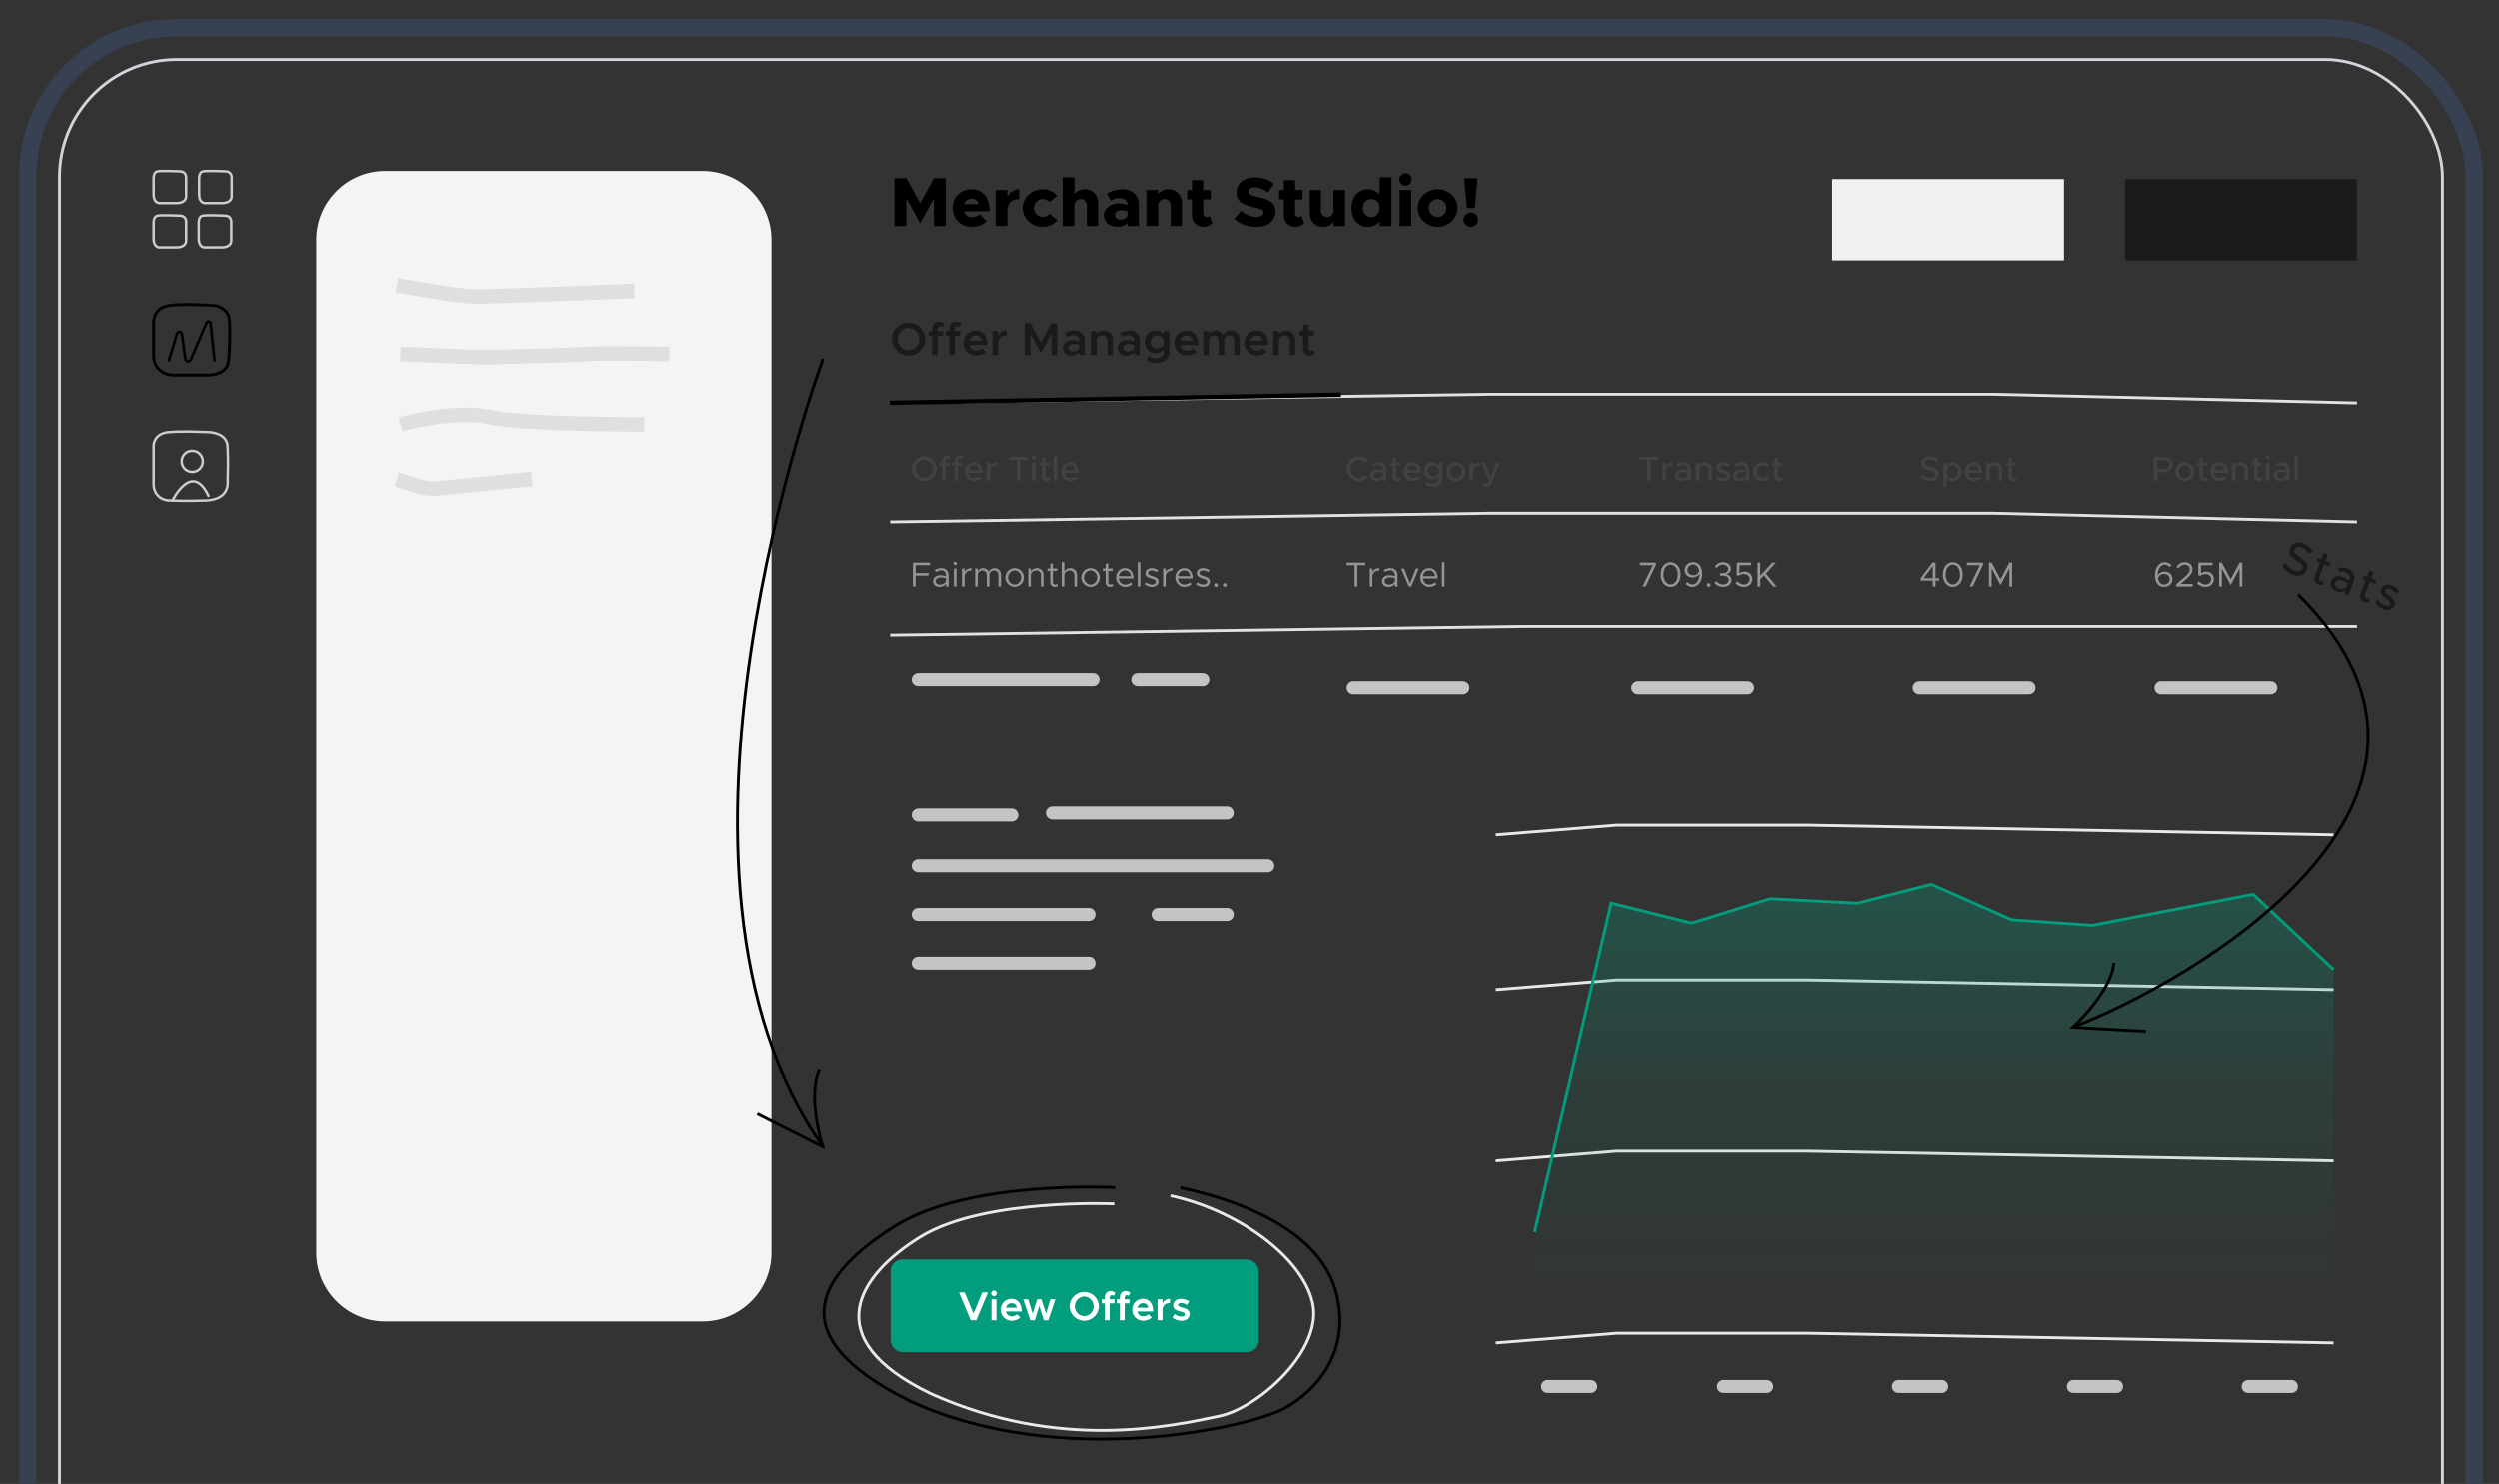 <svg width="862" height="512" viewBox="0 0 862 512" fill="none" xmlns="http://www.w3.org/2000/svg">
<rect x="0" y="0" width="862" height="512" fill="#333333" stroke="none"/>
<g clip-path="url(#clip0_2071_39835)">
<rect x="9.59" y="9.606" width="843.839" height="605.309" rx="51" stroke="#374151" stroke-width="6"/>
<rect x="20.531" y="20.548" width="821.956" height="583.427" rx="40.5" stroke="#D1D5DB"/>
<path d="M316.699 281.317H348.96" stroke="#C4C4C4" stroke-width="4.5" stroke-linecap="round"/>
<path d="M316.699 315.682H375.61" stroke="#C4C4C4" stroke-width="4.5" stroke-linecap="round"/>
<path d="M316.699 332.514H375.61" stroke="#C4C4C4" stroke-width="4.5" stroke-linecap="round"/>
<path d="M399.453 315.682H423.298" stroke="#C4C4C4" stroke-width="4.5" stroke-linecap="round"/>
<path d="M316.699 298.851H437.326" stroke="#C4C4C4" stroke-width="4.5" stroke-linecap="round"/>
<path d="M362.984 280.616H423.298" stroke="#C4C4C4" stroke-width="4.5" stroke-linecap="round"/>
<path d="M242.356 455.946H132.81C119.766 455.946 109.105 445.286 109.105 432.241V82.705C109.105 69.66 119.766 59 132.81 59H242.356C255.4 59 266.06 69.66 266.06 82.705V432.241C266.06 445.286 255.4 455.946 242.356 455.946Z" fill="#F3F4F4"/>
<path d="M136.879 165.32L144.313 167.704C146.557 168.406 149.082 168.686 151.466 168.406L183.446 165.18" stroke="#DFDFE0" stroke-width="5" stroke-miterlimit="10"/>
<path d="M138.141 146.383C138.141 146.383 156.094 141.194 168.718 143.859C181.342 146.524 222.159 146.383 222.159 146.383" stroke="#DFDFE0" stroke-width="5" stroke-miterlimit="10"/>
<path d="M138.141 122.12C138.141 122.12 164.791 123.242 166.754 123.242C168.718 123.242 198.033 122.54 202.522 122.12C207.01 121.699 230.855 122.12 230.855 122.12" stroke="#DFDFE0" stroke-width="5" stroke-miterlimit="10"/>
<path d="M136.879 98.413C136.879 98.413 158.199 102.34 164.09 102.34C169.981 102.34 218.793 100.377 218.793 100.377" stroke="#DFDFE0" stroke-width="5" stroke-miterlimit="10"/>
<path d="M53.172 168.479C53.033 167.961 53.004 167.419 53.004 166.883V156.748V153.662C53.004 153.662 53.004 153.662 53.004 153.662C53.004 153.662 53.004 149.454 58.334 149.034C62.675 148.691 68.133 148.907 70.009 148.998C70.454 149.02 70.899 149.015 71.345 149.019C73.202 149.035 78.303 149.498 78.532 154.083C78.749 158.427 78.63 163.358 78.565 165.364C78.545 165.979 78.589 166.596 78.537 167.209C78.393 168.884 77.344 172.282 71.238 172.598C64.838 172.819 60.694 172.692 59.218 172.628C58.815 172.611 58.411 172.615 58.009 172.577C56.788 172.463 54.07 171.828 53.172 168.479Z" stroke="#CDCDCD" stroke-width="0.85" stroke-miterlimit="10"/>
<path d="M59.457 172.737C59.457 172.737 66.33 158.571 72.081 171.335" stroke="#CDCDCD" stroke-width="0.85" stroke-miterlimit="10"/>
<path d="M66.33 162.779C68.344 162.779 69.977 161.146 69.977 159.132C69.977 157.118 68.344 155.485 66.33 155.485C64.316 155.485 62.684 157.118 62.684 159.132C62.684 161.146 64.316 162.779 66.33 162.779Z" stroke="#CDCDCD" stroke-width="0.85" stroke-miterlimit="10"/>
<path d="M53.004 122.524V111.162C53.004 111.162 52.864 106.113 58.474 105.412C63.243 104.71 71.659 105.271 73.903 105.412C74.324 105.412 74.885 105.552 75.306 105.692C76.569 106.253 78.672 107.375 79.093 109.76C79.514 112.986 79.234 124.628 78.532 126.03C78.111 126.732 76.989 129.537 70.818 129.397C67.171 129.397 60.999 129.397 59.737 129.397V129.397C59.092 129.397 58.446 129.325 57.834 129.122C55.966 128.502 53.004 126.99 53.004 122.524Z" stroke="black" stroke-miterlimit="10"/>
<path d="M58.191 124.627L61.089 115.145C61.201 114.778 61.539 114.528 61.922 114.528V114.528C62.356 114.528 62.724 114.849 62.784 115.279L63.963 123.765C64.031 124.259 64.46 124.627 64.959 124.627V124.627C65.36 124.627 65.727 124.387 65.884 124.018L71.232 111.412C71.391 111.037 71.817 110.854 72.198 110.997V110.997C72.468 111.098 72.657 111.343 72.687 111.63L74.041 124.627" stroke="black" stroke-width="0.9" stroke-miterlimit="10"/>
<path d="M68.574 82.409V76.939C68.574 76.939 68.433 74.694 69.976 74.414C71.519 74.133 77.55 74.414 77.55 74.414C77.55 74.414 79.654 74.273 79.795 76.377C79.795 77.359 79.795 83.11 79.795 83.11C79.795 83.11 79.935 85.214 76.849 85.354C74.465 85.354 70.397 85.354 70.397 85.354C70.397 85.354 68.574 85.214 68.574 82.409Z" stroke="#CDCDCD" stroke-width="0.85" stroke-miterlimit="10"/>
<path d="M53.003 82.409V76.939C53.003 76.939 52.863 74.694 54.406 74.414C55.949 74.133 61.98 74.414 61.98 74.414C61.98 74.414 64.084 74.273 64.224 76.377C64.224 77.359 64.224 83.11 64.224 83.11C64.224 83.11 64.365 85.214 61.279 85.354C58.894 85.354 54.827 85.354 54.827 85.354C54.827 85.354 53.003 85.214 53.003 82.409Z" stroke="#CDCDCD" stroke-width="0.85" stroke-miterlimit="10"/>
<path d="M68.71 67.12V61.649C68.71 61.649 68.57 59.405 70.113 59.125C71.656 58.844 77.687 59.125 77.687 59.125C77.687 59.125 79.791 58.984 79.931 61.088C79.931 62.07 79.931 67.821 79.931 67.821C79.931 67.821 80.072 69.925 76.986 70.065C74.601 70.065 70.534 70.065 70.534 70.065C70.534 70.065 68.71 69.925 68.71 67.12Z" stroke="#CDCDCD" stroke-width="0.85" stroke-miterlimit="10"/>
<path d="M53.003 67.12V61.649C53.003 61.649 52.863 59.405 54.406 59.125C55.949 58.844 61.98 59.125 61.98 59.125C61.98 59.125 64.084 58.984 64.224 61.088C64.224 62.07 64.224 67.821 64.224 67.821C64.224 67.821 64.365 69.925 61.279 70.065C58.894 70.065 54.827 70.065 54.827 70.065C54.827 70.065 53.003 69.925 53.003 67.12Z" stroke="#CDCDCD" stroke-width="0.85" stroke-miterlimit="10"/>
<path d="M308.487 78V61.512H312.591L317.343 70.104L322.095 61.512H326.199V78H322.095V68.448L317.343 77.04L312.591 68.448V78H308.487ZM335.105 75C336.065 75 337.169 74.592 337.913 73.944L340.313 76.368C339.209 77.496 337.073 78.288 335.225 78.288C331.385 78.288 328.553 75.576 328.553 71.76C328.553 67.992 331.289 65.304 335.033 65.304C338.969 65.304 341.273 68.184 341.273 72.912H332.417C332.801 74.16 333.785 75 335.105 75ZM335.105 68.568C333.881 68.568 332.897 69.288 332.465 70.44H337.505C337.169 69.312 336.329 68.568 335.105 68.568ZM347.436 67.896C348.252 66.288 349.716 65.304 351.516 65.304V68.688C348.996 68.688 347.46 70.128 347.46 72.408L347.436 72.36V78H343.38V65.592H347.436V67.896ZM359.557 78.288C355.837 78.288 352.693 75.312 352.693 71.784C352.693 68.256 355.861 65.304 359.605 65.304C361.717 65.304 363.421 66.168 364.621 67.512L361.933 69.744C361.381 69.144 360.445 68.688 359.581 68.688C357.973 68.688 356.605 70.104 356.605 71.76C356.605 73.464 357.973 74.904 359.581 74.904C360.469 74.904 361.429 74.448 362.005 73.8L364.693 76.008C363.469 77.4 361.741 78.288 359.557 78.288ZM374.193 65.304C376.857 65.304 378.753 67.296 378.753 70.104V78H374.865V71.016C374.865 69.648 374.001 68.688 372.753 68.688C371.505 68.688 370.569 69.624 370.569 70.848V78H366.489V61.224H370.569V66.984C371.337 65.952 372.633 65.304 374.193 65.304ZM387.203 65.304C390.395 65.304 392.795 67.32 392.795 70.632V78H388.883V76.944C388.019 77.808 386.723 78.288 385.451 78.288C382.811 78.288 380.723 76.68 380.723 74.328C380.723 71.904 383.051 70.2 385.979 70.2C386.891 70.2 387.923 70.416 388.883 70.8V70.632C388.883 69.312 387.875 68.352 386.171 68.352C384.995 68.352 384.107 68.712 383.051 69.264L381.779 66.72C383.507 65.856 385.283 65.304 387.203 65.304ZM386.435 75.792C387.635 75.792 388.715 75.216 388.883 74.28V72.96C388.259 72.72 387.395 72.552 386.555 72.552C385.451 72.552 384.587 73.248 384.587 74.208C384.587 75.168 385.355 75.792 386.435 75.792ZM403.114 65.304C405.778 65.304 407.674 67.296 407.674 70.104V78H403.786V71.016C403.786 69.648 402.922 68.688 401.674 68.688C400.426 68.688 399.49 69.624 399.49 70.848L399.466 70.776V78H395.41V65.592H399.466V67.008C400.234 65.952 401.554 65.304 403.114 65.304ZM417.301 74.496L418.117 77.112C417.373 77.808 416.149 78.288 415.093 78.288C412.765 78.288 411.133 76.632 411.133 74.304V68.832H409.501V65.592H411.133V62.184H415.021V65.592H417.589V68.832H415.021V73.56C415.021 74.352 415.501 74.904 416.149 74.904C416.605 74.904 417.061 74.736 417.301 74.496ZM433.347 78.288C430.419 78.288 427.755 77.328 425.763 75.528L428.067 72.768C429.675 74.088 431.475 74.856 433.491 74.856C435.027 74.856 435.819 74.232 435.819 73.344C435.819 72.36 435.051 72.144 432.651 71.568C429.123 70.776 426.507 69.816 426.507 66.504C426.507 63.336 429.051 61.224 432.819 61.224C435.579 61.224 437.739 62.016 439.491 63.48L437.403 66.408C435.891 65.256 434.235 64.656 432.699 64.656C431.379 64.656 430.635 65.28 430.635 66.096C430.635 67.104 431.427 67.44 433.875 67.968C437.571 68.76 439.947 69.816 439.947 72.912C439.947 76.224 437.427 78.288 433.347 78.288ZM449.035 74.496L449.851 77.112C449.107 77.808 447.883 78.288 446.827 78.288C444.499 78.288 442.867 76.632 442.867 74.304V68.832H441.235V65.592H442.867V62.184H446.755V65.592H449.323V68.832H446.755V73.56C446.755 74.352 447.235 74.904 447.883 74.904C448.339 74.904 448.795 74.736 449.035 74.496ZM459.984 65.592H464.04V78H459.984V76.584C459.216 77.64 457.896 78.288 456.336 78.288C453.672 78.288 451.776 76.296 451.776 73.488V65.592H455.664V72.576C455.664 73.944 456.528 74.904 457.776 74.904C459.024 74.904 459.96 73.968 459.96 72.744L459.984 72.816V65.592ZM475.947 61.224H480.027V78H475.947V76.416C474.963 77.592 473.547 78.288 471.891 78.288C468.555 78.288 466.203 75.6 466.203 71.784C466.203 67.992 468.555 65.304 471.891 65.304C473.547 65.304 474.963 66 475.947 67.176V61.224ZM473.115 74.904C474.795 74.904 475.947 73.608 475.947 71.784C475.947 69.984 474.795 68.688 473.115 68.688C471.363 68.688 470.115 69.984 470.115 71.784C470.115 73.608 471.363 74.904 473.115 74.904ZM484.875 64.08C483.675 64.08 482.715 63.096 482.715 61.92C482.715 60.792 483.675 59.808 484.875 59.808C486.051 59.808 486.987 60.792 486.987 61.92C486.987 63.096 486.051 64.08 484.875 64.08ZM482.811 78V65.592H486.867V78H482.811ZM495.941 78.288C492.197 78.288 489.053 75.312 489.053 71.784C489.053 68.256 492.197 65.304 495.941 65.304C499.685 65.304 502.829 68.256 502.829 71.784C502.829 75.312 499.685 78.288 495.941 78.288ZM495.941 74.904C497.597 74.904 498.989 73.464 498.989 71.784C498.989 70.104 497.597 68.688 495.941 68.688C494.285 68.688 492.893 70.104 492.893 71.784C492.893 73.464 494.285 74.904 495.941 74.904ZM506.039 71.808L505.127 61.512H509.687L508.799 71.808H506.039ZM507.431 78.288C505.991 78.288 504.887 77.16 504.887 75.768C504.887 74.472 505.991 73.344 507.431 73.344C508.751 73.344 509.855 74.472 509.855 75.768C509.855 77.16 508.751 78.288 507.431 78.288Z" fill="black"/>
<rect x="632" y="61.805" width="79.95" height="28.053" fill="#F1F1F1"/>
<rect x="732.988" y="61.805" width="79.95" height="28.053" fill="#191A1B"/>
<path d="M307 139L513.518 136H687.592L813 139" stroke="#E3E0E0"/>
<path d="M306.875 138.95L462.568 136.145" stroke="black" stroke-width="1.5"/>
<path d="M313.371 122.686C310.235 122.686 307.595 120.078 307.595 116.99C307.595 113.902 310.235 111.31 313.371 111.31C316.491 111.31 319.131 113.902 319.131 116.99C319.131 120.078 316.491 122.686 313.371 122.686ZM313.371 120.862C315.387 120.862 317.083 119.102 317.083 116.99C317.083 114.894 315.387 113.134 313.371 113.134C311.339 113.134 309.627 114.894 309.627 116.99C309.627 119.102 311.339 120.862 313.371 120.862ZM323.396 113.534V114.222H325.268V115.838H323.396V122.494H321.492V115.838H320.292V114.222H321.492V113.358C321.492 111.966 322.452 110.974 323.828 110.974C324.452 110.974 325.124 111.23 325.588 111.63L325.028 112.878C324.852 112.702 324.548 112.574 324.212 112.574C323.748 112.574 323.396 112.974 323.396 113.534ZM329.318 113.534V114.222H331.19V115.838H329.318V122.494H327.414V115.838H326.214V114.222H327.414V113.358C327.414 111.966 328.374 110.974 329.75 110.974C330.374 110.974 331.046 111.23 331.51 111.63L330.95 112.878C330.774 112.702 330.47 112.574 330.134 112.574C329.67 112.574 329.318 112.974 329.318 113.534ZM336.6 120.958C337.368 120.958 338.28 120.606 338.744 120.126L339.976 121.406C339.256 122.174 337.816 122.686 336.616 122.686C334.248 122.686 332.296 120.878 332.296 118.334C332.296 115.854 334.152 114.03 336.504 114.03C339.064 114.03 340.552 115.966 340.552 119.022H334.312C334.552 120.158 335.416 120.958 336.6 120.958ZM336.584 115.758C335.496 115.758 334.616 116.446 334.328 117.534H338.68C338.456 116.494 337.752 115.758 336.584 115.758ZM344.244 115.822C344.772 114.718 345.844 114.03 347.204 114.03V115.694C345.428 115.694 344.244 116.75 344.244 118.318V122.494H342.292V114.222H344.244V115.822ZM353.389 122.494V111.502H355.389L359.005 118.206L362.637 111.502H364.621V122.494H362.637V115.15L359.005 121.854L355.389 115.15V122.494H353.389ZM370.594 114.03C372.786 114.03 374.146 115.422 374.146 117.518V122.494H372.242V121.502C371.634 122.27 370.594 122.686 369.634 122.686C367.874 122.686 366.546 121.646 366.546 120.046C366.546 118.414 368.066 117.294 369.922 117.294C370.674 117.294 371.49 117.454 372.242 117.742V117.518C372.242 116.558 371.714 115.63 370.21 115.63C369.426 115.63 368.674 115.902 367.97 116.254L367.298 114.894C368.466 114.318 369.554 114.03 370.594 114.03ZM370.066 121.262C371.01 121.262 372.018 120.782 372.242 119.902V118.974C371.634 118.766 370.946 118.654 370.21 118.654C369.234 118.654 368.45 119.198 368.45 119.982C368.45 120.766 369.138 121.262 370.066 121.262ZM380.772 114.03C382.58 114.03 383.844 115.358 383.844 117.23V122.494H381.956V117.614C381.956 116.494 381.236 115.694 380.212 115.694C379.188 115.694 378.34 116.382 378.212 117.262V122.494H376.26V114.222H378.212V115.326C378.724 114.558 379.684 114.03 380.772 114.03ZM389.563 114.03C391.755 114.03 393.115 115.422 393.115 117.518V122.494H391.211V121.502C390.603 122.27 389.563 122.686 388.603 122.686C386.843 122.686 385.515 121.646 385.515 120.046C385.515 118.414 387.035 117.294 388.891 117.294C389.643 117.294 390.459 117.454 391.211 117.742V117.518C391.211 116.558 390.683 115.63 389.179 115.63C388.395 115.63 387.643 115.902 386.939 116.254L386.267 114.894C387.435 114.318 388.523 114.03 389.563 114.03ZM389.035 121.262C389.979 121.262 390.987 120.782 391.211 119.902V118.974C390.603 118.766 389.915 118.654 389.179 118.654C388.203 118.654 387.419 119.198 387.419 119.982C387.419 120.766 388.107 121.262 389.035 121.262ZM401.388 114.222H403.34V121.614C403.34 123.742 401.548 125.246 399.02 125.246C397.596 125.246 396.284 124.782 395.468 124.142L396.188 122.718C396.764 123.246 397.756 123.582 398.732 123.582C400.364 123.582 401.388 122.798 401.388 121.55V120.478C400.732 121.358 399.74 121.886 398.556 121.886C396.412 121.886 394.828 120.254 394.828 117.95C394.828 115.646 396.412 114.03 398.556 114.03C399.724 114.03 400.796 114.574 401.388 115.454V114.222ZM399.116 120.222C400.444 120.222 401.388 119.278 401.388 117.95C401.388 116.638 400.444 115.694 399.116 115.694C397.804 115.694 396.86 116.638 396.86 117.95C396.86 119.278 397.804 120.222 399.116 120.222ZM409.381 120.958C410.149 120.958 411.061 120.606 411.525 120.126L412.757 121.406C412.037 122.174 410.597 122.686 409.397 122.686C407.029 122.686 405.077 120.878 405.077 118.334C405.077 115.854 406.933 114.03 409.285 114.03C411.845 114.03 413.333 115.966 413.333 119.022H407.093C407.333 120.158 408.197 120.958 409.381 120.958ZM409.365 115.758C408.277 115.758 407.397 116.446 407.109 117.534H411.461C411.237 116.494 410.533 115.758 409.365 115.758ZM424.577 114.03C426.305 114.03 427.601 115.358 427.601 117.23V122.494H425.697V117.55C425.697 116.462 425.041 115.694 424.097 115.694C423.025 115.694 422.289 116.414 422.289 117.422V122.494H420.385V117.55C420.385 116.462 419.729 115.694 418.769 115.694C417.713 115.694 416.961 116.414 416.961 117.422V122.494H415.009V114.222H416.961V115.342C417.377 114.542 418.225 114.03 419.265 114.03C420.433 114.03 421.393 114.622 421.905 115.598C422.305 114.638 423.345 114.03 424.577 114.03ZM433.569 120.958C434.337 120.958 435.249 120.606 435.713 120.126L436.945 121.406C436.225 122.174 434.785 122.686 433.585 122.686C431.217 122.686 429.265 120.878 429.265 118.334C429.265 115.854 431.121 114.03 433.473 114.03C436.033 114.03 437.521 115.966 437.521 119.022H431.281C431.521 120.158 432.385 120.958 433.569 120.958ZM433.553 115.758C432.465 115.758 431.585 116.446 431.297 117.534H435.649C435.425 116.494 434.721 115.758 433.553 115.758ZM443.725 114.03C445.533 114.03 446.797 115.358 446.797 117.23V122.494H444.909V117.614C444.909 116.494 444.189 115.694 443.165 115.694C442.141 115.694 441.293 116.382 441.165 117.262V122.494H439.213V114.222H441.165V115.326C441.677 114.558 442.637 114.03 443.725 114.03ZM453.044 120.718L453.604 122.03C453.14 122.43 452.468 122.686 451.844 122.686C450.468 122.686 449.508 121.694 449.508 120.302V115.838H448.308V114.222H449.508V111.95H451.412V114.222H453.284V115.838H451.412V120.062C451.412 120.622 451.764 121.022 452.228 121.022C452.564 121.022 452.868 120.894 453.044 120.718Z" fill="#191A1B"/>
<path d="M318.751 165.925C316.435 165.925 314.467 163.969 314.467 161.653C314.467 159.337 316.435 157.393 318.751 157.393C321.067 157.393 323.011 159.337 323.011 161.653C323.011 163.969 321.067 165.925 318.751 165.925ZM318.751 164.809C320.395 164.809 321.775 163.369 321.775 161.653C321.775 159.949 320.395 158.509 318.751 158.509C317.107 158.509 315.715 159.949 315.715 161.653C315.715 163.369 317.107 164.809 318.751 164.809ZM326.09 158.893V159.577H327.554V160.585H326.09V165.781H324.926V160.585H323.99V159.577H324.926V158.833C324.926 157.837 325.598 157.141 326.558 157.141C327.002 157.141 327.458 157.309 327.794 157.585L327.362 158.377C327.23 158.245 326.99 158.149 326.726 158.149C326.378 158.149 326.09 158.461 326.09 158.893ZM330.414 158.893V159.577H331.878V160.585H330.414V165.781H329.25V160.585H328.314V159.577H329.25V158.833C329.25 157.837 329.922 157.141 330.882 157.141C331.326 157.141 331.782 157.309 332.118 157.585L331.686 158.377C331.554 158.245 331.314 158.149 331.05 158.149C330.702 158.149 330.414 158.461 330.414 158.893ZM335.95 164.869C336.598 164.869 337.354 164.581 337.726 164.197L338.47 164.965C337.918 165.553 336.838 165.925 335.962 165.925C334.234 165.925 332.77 164.569 332.77 162.661C332.77 160.801 334.15 159.433 335.866 159.433C337.762 159.433 338.854 160.873 338.854 163.093H333.97C334.126 164.125 334.882 164.869 335.95 164.869ZM335.914 160.489C334.954 160.489 334.174 161.137 333.982 162.145H337.702C337.57 161.185 336.982 160.489 335.914 160.489ZM341.479 160.765C341.875 159.949 342.715 159.433 343.783 159.433V160.465C342.499 160.465 341.587 161.173 341.479 162.253V165.781H340.291V159.577H341.479V160.765ZM350.704 165.781V158.665H348.004V157.537H354.628V158.665H351.916V165.781H350.704ZM356.557 158.545C356.149 158.545 355.837 158.209 355.837 157.825C355.837 157.453 356.149 157.117 356.557 157.117C356.941 157.117 357.265 157.453 357.265 157.825C357.265 158.209 356.941 158.545 356.557 158.545ZM355.957 165.781V159.577H357.145V165.781H355.957ZM361.768 164.665L362.2 165.481C361.864 165.757 361.408 165.925 360.964 165.925C360.004 165.925 359.332 165.229 359.332 164.233V160.585H358.396V159.577H359.332V157.873H360.496V159.577H361.96V160.585H360.496V164.149C360.496 164.581 360.784 164.893 361.132 164.893C361.396 164.893 361.636 164.797 361.768 164.665ZM363.411 165.781V157.393H364.587V165.781H363.411ZM369.161 164.869C369.809 164.869 370.565 164.581 370.937 164.197L371.681 164.965C371.129 165.553 370.049 165.925 369.173 165.925C367.445 165.925 365.981 164.569 365.981 162.661C365.981 160.801 367.361 159.433 369.077 159.433C370.973 159.433 372.065 160.873 372.065 163.093H367.181C367.337 164.125 368.093 164.869 369.161 164.869ZM369.125 160.489C368.165 160.489 367.385 161.137 367.193 162.145H370.913C370.781 161.185 370.193 160.489 369.125 160.489Z" fill="#434242"/>
<path d="M307 180L513.518 177H687.592L813 180" stroke="#E3E0E0"/>
<path d="M307 219L524.532 216H707.89H813" stroke="#E3E0E0"/>
<path d="M320.755 194.894H315.787V197.606H320.263V198.494H315.787V202.25H314.839V194.006H320.755V194.894ZM324.635 195.902C326.327 195.902 327.155 196.97 327.155 198.47V202.25H326.255V201.278C325.811 202.01 324.887 202.394 324.071 202.394C322.763 202.394 321.803 201.638 321.803 200.414C321.803 199.178 322.907 198.35 324.239 198.35C324.911 198.35 325.619 198.494 326.255 198.698V198.47C326.255 197.63 325.919 196.67 324.575 196.67C323.951 196.67 323.327 196.946 322.763 197.234L322.403 196.502C323.291 196.058 324.035 195.902 324.635 195.902ZM324.227 201.602C325.043 201.602 326.015 201.182 326.255 200.306V199.358C325.691 199.202 325.055 199.106 324.383 199.106C323.459 199.106 322.679 199.634 322.679 200.378C322.679 201.146 323.351 201.602 324.227 201.602ZM329.438 194.918C329.102 194.918 328.838 194.642 328.838 194.318C328.838 194.006 329.102 193.73 329.438 193.73C329.762 193.73 330.026 194.006 330.026 194.318C330.026 194.642 329.762 194.918 329.438 194.918ZM328.982 202.25V196.046H329.882V202.25H328.982ZM332.673 197.258C333.045 196.43 333.933 195.902 335.073 195.902V196.706C333.669 196.706 332.673 197.57 332.673 198.782V202.25H331.773V196.046H332.673V197.258ZM343.026 195.902C344.322 195.902 345.234 196.898 345.234 198.302V202.25H344.334V198.422C344.334 197.414 343.746 196.706 342.906 196.706C341.922 196.706 341.226 197.366 341.226 198.302V202.25H340.326V198.422C340.326 197.414 339.738 196.706 338.898 196.706C337.914 196.706 337.218 197.366 337.218 198.302V202.25H336.318V196.046H337.218V196.958C337.53 196.31 338.202 195.902 339.018 195.902C339.954 195.902 340.686 196.418 341.022 197.222C341.274 196.418 342.09 195.902 343.026 195.902ZM349.933 202.394C348.193 202.394 346.717 200.906 346.717 199.142C346.717 197.378 348.193 195.902 349.933 195.902C351.673 195.902 353.137 197.378 353.137 199.142C353.137 200.906 351.673 202.394 349.933 202.394ZM349.933 201.59C351.157 201.59 352.189 200.474 352.189 199.142C352.189 197.822 351.157 196.706 349.933 196.706C348.697 196.706 347.665 197.822 347.665 199.142C347.665 200.474 348.697 201.59 349.933 201.59ZM357.575 195.902C358.943 195.902 359.903 196.898 359.903 198.302V202.25H359.003V198.422C359.003 197.414 358.367 196.706 357.455 196.706C356.411 196.706 355.535 197.438 355.535 198.302V202.25H354.635V196.046H355.535V197.042C355.895 196.382 356.699 195.902 357.575 195.902ZM364.449 201.338L364.893 201.998C364.569 202.25 364.161 202.394 363.741 202.394C362.853 202.394 362.229 201.734 362.229 200.81V196.85H361.257V196.046H362.229V194.342H363.129V196.046H364.653V196.85H363.129V200.81C363.129 201.266 363.441 201.59 363.801 201.59C364.077 201.59 364.317 201.482 364.449 201.338ZM369.118 195.902C370.486 195.902 371.446 196.898 371.446 198.302V202.25H370.546V198.422C370.546 197.414 369.91 196.706 368.998 196.706C367.954 196.706 367.078 197.438 367.078 198.302V202.25H366.178V193.862H367.078V197.042C367.438 196.382 368.242 195.902 369.118 195.902ZM376.147 202.394C374.407 202.394 372.931 200.906 372.931 199.142C372.931 197.378 374.407 195.902 376.147 195.902C377.887 195.902 379.351 197.378 379.351 199.142C379.351 200.906 377.887 202.394 376.147 202.394ZM376.147 201.59C377.371 201.59 378.403 200.474 378.403 199.142C378.403 197.822 377.371 196.706 376.147 196.706C374.911 196.706 373.879 197.822 373.879 199.142C373.879 200.474 374.911 201.59 376.147 201.59ZM383.562 201.338L384.006 201.998C383.682 202.25 383.274 202.394 382.854 202.394C381.966 202.394 381.342 201.734 381.342 200.81V196.85H380.37V196.046H381.342V194.342H382.242V196.046H383.766V196.85H382.242V200.81C382.242 201.266 382.554 201.59 382.914 201.59C383.19 201.59 383.43 201.482 383.562 201.338ZM388.075 201.59C388.807 201.59 389.647 201.266 390.031 200.846L390.583 201.434C390.043 202.022 388.951 202.394 388.087 202.394C386.431 202.394 384.943 201.038 384.943 199.13C384.943 197.282 386.335 195.902 388.003 195.902C389.875 195.902 390.943 197.318 390.943 199.49H385.867C385.999 200.702 386.851 201.59 388.075 201.59ZM388.039 196.706C386.935 196.706 386.047 197.486 385.879 198.686H390.055C389.935 197.57 389.275 196.706 388.039 196.706ZM392.416 202.25V193.862H393.316V202.25H392.416ZM397.331 202.394C396.467 202.394 395.507 202.07 394.763 201.47L395.231 200.81C395.939 201.326 396.647 201.59 397.331 201.59C398.147 201.59 398.699 201.206 398.699 200.618C398.699 199.946 397.979 199.73 397.139 199.49C395.639 199.058 395.063 198.614 395.063 197.726C395.063 196.598 395.999 195.902 397.235 195.902C398.003 195.902 398.795 196.166 399.455 196.598L399.023 197.294C398.399 196.898 397.787 196.706 397.235 196.706C396.539 196.706 395.963 197.018 395.963 197.618C395.963 198.158 396.419 198.326 397.571 198.698C398.567 199.01 399.599 199.346 399.599 200.522C399.599 201.662 398.615 202.394 397.331 202.394ZM402.072 197.258C402.444 196.43 403.332 195.902 404.472 195.902V196.706C403.068 196.706 402.072 197.57 402.072 198.782V202.25H401.172V196.046H402.072V197.258ZM408.513 201.59C409.245 201.59 410.085 201.266 410.469 200.846L411.021 201.434C410.481 202.022 409.389 202.394 408.525 202.394C406.869 202.394 405.381 201.038 405.381 199.13C405.381 197.282 406.773 195.902 408.441 195.902C410.313 195.902 411.381 197.318 411.381 199.49H406.305C406.437 200.702 407.289 201.59 408.513 201.59ZM408.477 196.706C407.373 196.706 406.485 197.486 406.317 198.686H410.493C410.373 197.57 409.713 196.706 408.477 196.706ZM415.049 202.394C414.185 202.394 413.225 202.07 412.481 201.47L412.949 200.81C413.657 201.326 414.365 201.59 415.049 201.59C415.865 201.59 416.417 201.206 416.417 200.618C416.417 199.946 415.697 199.73 414.857 199.49C413.357 199.058 412.781 198.614 412.781 197.726C412.781 196.598 413.717 195.902 414.953 195.902C415.721 195.902 416.513 196.166 417.173 196.598L416.741 197.294C416.117 196.898 415.505 196.706 414.953 196.706C414.257 196.706 413.681 197.018 413.681 197.618C413.681 198.158 414.137 198.326 415.289 198.698C416.285 199.01 417.317 199.346 417.317 200.522C417.317 201.662 416.333 202.394 415.049 202.394ZM419.431 202.394C419.059 202.394 418.771 202.094 418.771 201.734C418.771 201.398 419.059 201.098 419.431 201.098C419.779 201.098 420.067 201.398 420.067 201.734C420.067 202.094 419.779 202.394 419.431 202.394ZM422.466 202.394C422.094 202.394 421.806 202.094 421.806 201.734C421.806 201.398 422.094 201.098 422.466 201.098C422.814 201.098 423.102 201.398 423.102 201.734C423.102 202.094 422.814 202.394 422.466 202.394Z" fill="#959595"/>
<path d="M467.285 202.25V194.894H464.513V194.006H470.993V194.894H468.221V202.25H467.285ZM473.427 197.258C473.799 196.43 474.687 195.902 475.827 195.902V196.706C474.423 196.706 473.427 197.57 473.427 198.782V202.25H472.527V196.046H473.427V197.258ZM479.592 195.902C481.284 195.902 482.112 196.97 482.112 198.47V202.25H481.212V201.278C480.768 202.01 479.844 202.394 479.028 202.394C477.72 202.394 476.76 201.638 476.76 200.414C476.76 199.178 477.864 198.35 479.196 198.35C479.868 198.35 480.576 198.494 481.212 198.698V198.47C481.212 197.63 480.876 196.67 479.532 196.67C478.908 196.67 478.284 196.946 477.72 197.234L477.36 196.502C478.248 196.058 478.992 195.902 479.592 195.902ZM479.184 201.602C480 201.602 480.972 201.182 481.212 200.306V199.358C480.648 199.202 480.012 199.106 479.34 199.106C478.416 199.106 477.636 199.634 477.636 200.378C477.636 201.146 478.308 201.602 479.184 201.602ZM486.003 202.25L483.363 196.046H484.371L486.435 201.194L488.463 196.046H489.471L486.867 202.25H486.003ZM493.087 201.59C493.819 201.59 494.659 201.266 495.043 200.846L495.595 201.434C495.055 202.022 493.963 202.394 493.099 202.394C491.443 202.394 489.955 201.038 489.955 199.13C489.955 197.282 491.347 195.902 493.015 195.902C494.887 195.902 495.955 197.318 495.955 199.49H490.879C491.011 200.702 491.863 201.59 493.087 201.59ZM493.051 196.706C491.947 196.706 491.059 197.486 490.891 198.686H495.067C494.947 197.57 494.287 196.706 493.051 196.706ZM497.428 202.25V193.862H498.328V202.25H497.428Z" fill="#959595"/>
<path d="M316.695 234.329H377.009" stroke="#C4C4C4" stroke-width="4.5" stroke-linecap="round"/>
<path d="M392.438 234.329H414.88" stroke="#C4C4C4" stroke-width="4.5" stroke-linecap="round"/>
<path d="M466.777 237.134H504.649" stroke="#C4C4C4" stroke-width="4.5" stroke-linecap="round"/>
<path d="M565 237.135H602.871" stroke="#C4C4C4" stroke-width="4.5" stroke-linecap="round"/>
<path d="M662 237.135H699.871" stroke="#C4C4C4" stroke-width="4.5" stroke-linecap="round"/>
<path d="M745.406 237.135H783.277" stroke="#C4C4C4" stroke-width="4.5" stroke-linecap="round"/>
<path d="M566.656 202.25L570.172 194.894H565.708V194.006H571.288V194.714L567.736 202.25H566.656ZM576.335 202.394C574.319 202.394 572.903 200.63 572.903 198.122C572.903 195.626 574.319 193.862 576.335 193.862C578.339 193.862 579.755 195.626 579.755 198.122C579.755 200.63 578.339 202.394 576.335 202.394ZM576.335 201.53C577.787 201.53 578.807 200.114 578.807 198.122C578.807 196.13 577.787 194.726 576.335 194.726C574.883 194.726 573.851 196.13 573.851 198.122C573.851 200.114 574.883 201.53 576.335 201.53ZM584.093 193.862C586.325 193.862 587.225 195.674 587.225 198.002C587.225 200.462 585.761 202.394 583.889 202.394C582.881 202.394 582.161 201.998 581.549 201.41L582.065 200.678C582.581 201.182 583.121 201.542 583.913 201.542C585.233 201.542 586.277 199.982 586.277 198.002V197.894C585.773 198.686 584.921 199.154 583.949 199.154C582.449 199.154 581.189 198.218 581.189 196.586C581.189 195.062 582.377 193.862 584.093 193.862ZM584.117 198.35C585.161 198.35 585.965 197.726 586.169 196.814C585.929 195.566 585.257 194.666 584.105 194.666C582.869 194.666 582.137 195.626 582.137 196.538C582.137 197.666 583.013 198.35 584.117 198.35ZM589.481 202.394C589.109 202.394 588.821 202.094 588.821 201.734C588.821 201.398 589.109 201.098 589.481 201.098C589.829 201.098 590.117 201.398 590.117 201.734C590.117 202.094 589.829 202.394 589.481 202.394ZM594.46 202.394C593.104 202.394 592.06 201.77 591.46 200.978L592.108 200.366C592.648 201.062 593.452 201.542 594.46 201.542C595.612 201.542 596.38 200.906 596.38 199.97C596.38 198.998 595.552 198.506 594.256 198.506H593.38V197.642L594.268 197.654C595.372 197.666 596.2 197.138 596.2 196.202C596.2 195.338 595.408 194.714 594.376 194.714C593.464 194.714 592.816 195.17 592.228 195.878L591.604 195.314C592.228 194.486 593.14 193.862 594.424 193.862C595.996 193.862 597.148 194.774 597.148 196.094C597.148 197.15 596.404 197.774 595.552 198.026C596.392 198.218 597.328 198.83 597.328 200.018C597.328 201.398 596.176 202.394 594.46 202.394ZM601.588 202.394C600.316 202.394 599.356 201.854 598.684 201.086L599.296 200.402C599.932 201.098 600.712 201.554 601.624 201.554C602.764 201.554 603.568 200.762 603.568 199.718C603.568 198.662 602.752 197.942 601.6 197.942C600.892 197.942 600.28 198.194 599.764 198.578L599.08 198.242L599.2 194.006H604.072V194.894H600.112L600.028 197.666C600.472 197.366 601.036 197.114 601.792 197.114C603.28 197.114 604.516 198.05 604.516 199.682C604.516 201.314 603.28 202.394 601.588 202.394ZM606.299 202.25V194.006H607.235V198.566L611.411 194.006H612.647L609.179 197.774L612.875 202.25H611.663L608.531 198.41L607.235 199.778V202.25H606.299Z" fill="#959595"/>
<path d="M666.716 202.25V200.246H662.6L662.48 199.466L666.572 194.006H667.652V199.394H668.888V200.246H667.652V202.25H666.716ZM663.548 199.394H666.716V195.134L663.548 199.394ZM673.617 202.394C671.601 202.394 670.185 200.63 670.185 198.122C670.185 195.626 671.601 193.862 673.617 193.862C675.621 193.862 677.037 195.626 677.037 198.122C677.037 200.63 675.621 202.394 673.617 202.394ZM673.617 201.53C675.069 201.53 676.089 200.114 676.089 198.122C676.089 196.13 675.069 194.726 673.617 194.726C672.165 194.726 671.133 196.13 671.133 198.122C671.133 200.114 672.165 201.53 673.617 201.53ZM679.406 202.25L682.922 194.894H678.458V194.006H684.038V194.714L680.486 202.25H679.406ZM686.073 202.25V194.006H687.009L690.069 199.754L693.129 194.006H694.065V202.25H693.129V196.022L690.069 201.77L687.009 196.022V202.25H686.073Z" fill="#959595"/>
<path d="M746.598 197.102C748.098 197.102 749.358 198.038 749.358 199.67C749.358 201.194 748.17 202.394 746.454 202.394C744.222 202.394 743.322 200.582 743.322 198.254C743.322 195.794 744.786 193.862 746.658 193.862C747.666 193.862 748.386 194.258 748.998 194.846L748.482 195.578C747.966 195.074 747.426 194.714 746.634 194.714C745.314 194.714 744.27 196.274 744.27 198.254V198.362C744.774 197.57 745.626 197.102 746.598 197.102ZM746.442 201.59C747.678 201.59 748.41 200.63 748.41 199.718C748.41 198.59 747.534 197.906 746.43 197.906C745.386 197.906 744.582 198.53 744.378 199.442C744.618 200.69 745.29 201.59 746.442 201.59ZM750.666 202.25V201.47L753.678 198.902C754.842 197.906 755.322 197.114 755.322 196.298C755.322 195.29 754.482 194.702 753.606 194.702C752.646 194.702 751.962 195.218 751.398 195.986L750.738 195.446C751.422 194.474 752.346 193.862 753.642 193.862C755.07 193.862 756.27 194.81 756.27 196.286C756.27 197.402 755.718 198.29 754.326 199.49L752.166 201.362H756.354V202.25H750.666ZM760.721 202.394C759.449 202.394 758.489 201.854 757.817 201.086L758.429 200.402C759.065 201.098 759.845 201.554 760.757 201.554C761.897 201.554 762.701 200.762 762.701 199.718C762.701 198.662 761.885 197.942 760.733 197.942C760.025 197.942 759.413 198.194 758.897 198.578L758.213 198.242L758.333 194.006H763.205V194.894H759.245L759.161 197.666C759.605 197.366 760.169 197.114 760.925 197.114C762.413 197.114 763.649 198.05 763.649 199.682C763.649 201.314 762.413 202.394 760.721 202.394ZM765.456 202.25V194.006H766.392L769.452 199.754L772.512 194.006H773.448V202.25H772.512V196.022L769.452 201.77L766.392 196.022V202.25H765.456Z" fill="#959595"/>
<path d="M468.833 165.925C466.517 165.925 464.549 163.969 464.549 161.653C464.549 159.337 466.517 157.393 468.833 157.393C470.009 157.393 471.089 157.885 471.869 158.689L471.017 159.505C470.465 158.905 469.685 158.509 468.833 158.509C467.189 158.509 465.797 159.949 465.797 161.653C465.797 163.369 467.189 164.809 468.833 164.809C469.685 164.809 470.465 164.413 471.017 163.813L471.869 164.629C471.089 165.421 470.009 165.925 468.833 165.925ZM475.656 159.433C477.324 159.433 478.247 160.489 478.247 162.025V165.781H477.084V164.929C476.628 165.577 475.776 165.925 475.02 165.925C473.7 165.925 472.728 165.157 472.728 163.945C472.728 162.709 473.844 161.881 475.212 161.881C475.824 161.881 476.484 162.013 477.084 162.217V162.025C477.084 161.245 476.724 160.417 475.488 160.417C474.876 160.417 474.276 160.657 473.736 160.933L473.304 160.057C474.192 159.613 474.972 159.433 475.656 159.433ZM475.248 164.989C476.016 164.989 476.88 164.605 477.084 163.837V163.009C476.58 162.853 476.004 162.769 475.392 162.769C474.564 162.769 473.868 163.237 473.868 163.909C473.868 164.581 474.468 164.989 475.248 164.989ZM482.87 164.665L483.302 165.481C482.966 165.757 482.51 165.925 482.066 165.925C481.106 165.925 480.434 165.229 480.434 164.233V160.585H479.498V159.577H480.434V157.873H481.598V159.577H483.062V160.585H481.598V164.149C481.598 164.581 481.886 164.893 482.234 164.893C482.498 164.893 482.738 164.797 482.87 164.665ZM487.356 164.869C488.004 164.869 488.76 164.581 489.132 164.197L489.876 164.965C489.324 165.553 488.244 165.925 487.368 165.925C485.64 165.925 484.176 164.569 484.176 162.661C484.176 160.801 485.556 159.433 487.272 159.433C489.168 159.433 490.26 160.873 490.26 163.093H485.376C485.532 164.125 486.288 164.869 487.356 164.869ZM487.32 160.489C486.36 160.489 485.58 161.137 485.388 162.145H489.108C488.976 161.185 488.388 160.489 487.32 160.489ZM496.353 159.577H497.541V165.121C497.541 166.717 496.233 167.845 494.397 167.845C493.353 167.845 492.393 167.497 491.805 167.017L492.273 166.129C492.729 166.561 493.473 166.813 494.217 166.813C495.549 166.813 496.353 166.177 496.353 165.097V164.197C495.861 164.905 495.093 165.325 494.157 165.325C492.525 165.325 491.337 164.101 491.337 162.373C491.337 160.645 492.525 159.433 494.157 159.433C495.093 159.433 495.885 159.877 496.353 160.573V159.577ZM494.457 164.293C495.561 164.293 496.353 163.501 496.353 162.373C496.353 161.257 495.561 160.465 494.457 160.465C493.353 160.465 492.573 161.257 492.573 162.373C492.573 163.501 493.353 164.293 494.457 164.293ZM502.253 165.925C500.477 165.925 498.977 164.437 498.977 162.673C498.977 160.909 500.477 159.433 502.253 159.433C504.017 159.433 505.505 160.909 505.505 162.673C505.505 164.437 504.017 165.925 502.253 165.925ZM502.253 164.893C503.369 164.893 504.317 163.885 504.317 162.673C504.317 161.473 503.369 160.465 502.253 160.465C501.113 160.465 500.165 161.473 500.165 162.673C500.165 163.885 501.113 164.893 502.253 164.893ZM508.143 160.765C508.539 159.949 509.379 159.433 510.447 159.433V160.465C509.163 160.465 508.251 161.173 508.143 162.253V165.781H506.955V159.577H508.143V160.765ZM512.698 167.941C512.278 167.941 511.846 167.845 511.522 167.677L511.786 166.765C512.026 166.897 512.302 166.957 512.542 166.957C512.926 166.957 513.19 166.837 513.394 166.477L513.706 165.817L511.042 159.577H512.314L514.306 164.473L516.19 159.577H517.426L514.69 166.345C514.246 167.461 513.586 167.929 512.698 167.941Z" fill="#434242"/>
<path d="M568.192 165.781V158.665H565.492V157.537H572.116V158.665H569.404V165.781H568.192ZM574.706 160.765C575.102 159.949 575.942 159.433 577.01 159.433V160.465C575.726 160.465 574.814 161.173 574.706 162.253V165.781H573.518V159.577H574.706V160.765ZM580.773 159.433C582.441 159.433 583.365 160.489 583.365 162.025V165.781H582.201V164.929C581.745 165.577 580.893 165.925 580.137 165.925C578.817 165.925 577.845 165.157 577.845 163.945C577.845 162.709 578.961 161.881 580.329 161.881C580.941 161.881 581.601 162.013 582.201 162.217V162.025C582.201 161.245 581.841 160.417 580.605 160.417C579.993 160.417 579.393 160.657 578.853 160.933L578.421 160.057C579.309 159.613 580.089 159.433 580.773 159.433ZM580.365 164.989C581.133 164.989 581.997 164.605 582.201 163.837V163.009C581.697 162.853 581.121 162.769 580.509 162.769C579.681 162.769 578.985 163.237 578.985 163.909C578.985 164.581 579.585 164.989 580.365 164.989ZM588.239 159.433C589.607 159.433 590.567 160.429 590.567 161.833V165.781H589.403V162.037C589.403 161.113 588.815 160.465 587.975 160.465C587.111 160.465 586.367 161.029 586.271 161.761V165.781H585.083V159.577H586.271V160.477C586.643 159.865 587.399 159.433 588.239 159.433ZM594.51 165.925C593.598 165.925 592.602 165.601 591.858 165.001L592.422 164.149C593.082 164.629 593.79 164.905 594.522 164.905C595.218 164.905 595.698 164.581 595.698 164.101C595.698 163.525 595.062 163.345 594.294 163.129C592.866 162.733 592.158 162.325 592.158 161.317C592.146 160.177 593.094 159.433 594.414 159.433C595.218 159.433 596.034 159.709 596.706 160.153L596.178 161.029C595.578 160.657 594.954 160.453 594.414 160.453C593.802 160.453 593.322 160.717 593.322 161.185C593.322 161.665 593.706 161.809 594.75 162.133C595.77 162.433 596.862 162.769 596.862 164.005C596.862 165.181 595.866 165.925 594.51 165.925ZM600.847 159.433C602.515 159.433 603.439 160.489 603.439 162.025V165.781H602.275V164.929C601.819 165.577 600.967 165.925 600.211 165.925C598.891 165.925 597.919 165.157 597.919 163.945C597.919 162.709 599.035 161.881 600.403 161.881C601.015 161.881 601.675 162.013 602.275 162.217V162.025C602.275 161.245 601.915 160.417 600.679 160.417C600.067 160.417 599.467 160.657 598.927 160.933L598.495 160.057C599.383 159.613 600.163 159.433 600.847 159.433ZM600.439 164.989C601.207 164.989 602.071 164.605 602.275 163.837V163.009C601.771 162.853 601.195 162.769 600.583 162.769C599.755 162.769 599.059 163.237 599.059 163.909C599.059 164.581 599.659 164.989 600.439 164.989ZM608.085 165.925C606.321 165.925 604.821 164.437 604.821 162.673C604.821 160.909 606.321 159.433 608.097 159.433C608.985 159.433 609.789 159.805 610.377 160.393L609.573 161.137C609.201 160.717 608.661 160.465 608.085 160.465C606.957 160.465 606.021 161.473 606.021 162.673C606.021 163.885 606.957 164.893 608.097 164.893C608.673 164.893 609.225 164.629 609.609 164.197L610.413 164.929C609.813 165.541 609.009 165.925 608.085 165.925ZM614.588 164.665L615.02 165.481C614.684 165.757 614.228 165.925 613.784 165.925C612.824 165.925 612.152 165.229 612.152 164.233V160.585H611.216V159.577H612.152V157.873H613.316V159.577H614.78V160.585H613.316V164.149C613.316 164.581 613.604 164.893 613.952 164.893C614.216 164.893 614.456 164.797 614.588 164.665Z" fill="#434242"/>
<path d="M665.852 165.913C664.472 165.913 663.332 165.433 662.456 164.593L663.188 163.693C663.92 164.389 664.784 164.845 665.9 164.845C667.04 164.845 667.628 164.245 667.628 163.585C667.628 162.805 666.944 162.505 665.564 162.193C663.884 161.797 662.768 161.293 662.768 159.805C662.768 158.425 663.968 157.381 665.624 157.381C666.896 157.381 667.844 157.849 668.636 158.545L667.94 159.457C667.244 158.821 666.416 158.449 665.576 158.449C664.652 158.449 664.004 159.037 664.004 159.697C664.004 160.465 664.712 160.729 666.068 161.053C667.712 161.437 668.852 161.989 668.852 163.465C668.852 164.857 667.796 165.913 665.852 165.913ZM673.749 159.433C675.381 159.433 676.605 160.777 676.605 162.673C676.605 164.581 675.381 165.925 673.749 165.925C672.789 165.925 672.021 165.469 671.541 164.701V167.845H670.365V159.577H671.541V160.645C672.021 159.889 672.789 159.433 673.749 159.433ZM673.461 164.893C674.601 164.893 675.405 163.969 675.405 162.673C675.405 161.377 674.601 160.465 673.461 160.465C672.345 160.465 671.541 161.377 671.541 162.673C671.541 163.969 672.345 164.893 673.461 164.893ZM680.884 164.869C681.532 164.869 682.288 164.581 682.66 164.197L683.404 164.965C682.852 165.553 681.772 165.925 680.896 165.925C679.168 165.925 677.704 164.569 677.704 162.661C677.704 160.801 679.084 159.433 680.8 159.433C682.696 159.433 683.788 160.873 683.788 163.093H678.904C679.06 164.125 679.816 164.869 680.884 164.869ZM680.848 160.489C679.888 160.489 679.108 161.137 678.916 162.145H682.636C682.504 161.185 681.916 160.489 680.848 160.489ZM688.321 159.433C689.689 159.433 690.649 160.429 690.649 161.833V165.781H689.485V162.037C689.485 161.113 688.897 160.465 688.057 160.465C687.193 160.465 686.449 161.029 686.353 161.761V165.781H685.165V159.577H686.353V160.477C686.725 159.865 687.481 159.433 688.321 159.433ZM695.252 164.665L695.684 165.481C695.348 165.757 694.892 165.925 694.448 165.925C693.488 165.925 692.816 165.229 692.816 164.233V160.585H691.88V159.577H692.816V157.873H693.98V159.577H695.444V160.585H693.98V164.149C693.98 164.581 694.268 164.893 694.616 164.893C694.88 164.893 695.12 164.797 695.252 164.665Z" fill="#434242"/>
<path d="M742.9 165.781V157.537H746.368C748.108 157.537 749.428 158.653 749.428 160.225C749.428 161.797 748.108 162.913 746.368 162.913H744.112V165.781H742.9ZM744.112 161.785H746.2C747.388 161.785 748.192 161.197 748.192 160.225C748.192 159.253 747.388 158.665 746.2 158.665H744.112V161.785ZM753.597 165.925C751.821 165.925 750.321 164.437 750.321 162.673C750.321 160.909 751.821 159.433 753.597 159.433C755.361 159.433 756.849 160.909 756.849 162.673C756.849 164.437 755.361 165.925 753.597 165.925ZM753.597 164.893C754.713 164.893 755.661 163.885 755.661 162.673C755.661 161.473 754.713 160.465 753.597 160.465C752.457 160.465 751.509 161.473 751.509 162.673C751.509 163.885 752.457 164.893 753.597 164.893ZM761.143 164.665L761.575 165.481C761.239 165.757 760.783 165.925 760.339 165.925C759.379 165.925 758.707 165.229 758.707 164.233V160.585H757.771V159.577H758.707V157.873H759.871V159.577H761.335V160.585H759.871V164.149C759.871 164.581 760.159 164.893 760.507 164.893C760.771 164.893 761.011 164.797 761.143 164.665ZM765.63 164.869C766.278 164.869 767.034 164.581 767.406 164.197L768.15 164.965C767.598 165.553 766.518 165.925 765.642 165.925C763.914 165.925 762.45 164.569 762.45 162.661C762.45 160.801 763.83 159.433 765.546 159.433C767.442 159.433 768.534 160.873 768.534 163.093H763.65C763.806 164.125 764.562 164.869 765.63 164.869ZM765.594 160.489C764.634 160.489 763.854 161.137 763.662 162.145H767.382C767.25 161.185 766.662 160.489 765.594 160.489ZM773.067 159.433C774.435 159.433 775.395 160.429 775.395 161.833V165.781H774.231V162.037C774.231 161.113 773.643 160.465 772.803 160.465C771.939 160.465 771.195 161.029 771.099 161.761V165.781H769.911V159.577H771.099V160.477C771.471 159.865 772.227 159.433 773.067 159.433ZM779.998 164.665L780.43 165.481C780.094 165.757 779.638 165.925 779.194 165.925C778.234 165.925 777.562 165.229 777.562 164.233V160.585H776.626V159.577H777.562V157.873H778.726V159.577H780.19V160.585H778.726V164.149C778.726 164.581 779.014 164.893 779.362 164.893C779.626 164.893 779.866 164.797 779.998 164.665ZM782.229 158.545C781.821 158.545 781.509 158.209 781.509 157.825C781.509 157.453 781.821 157.117 782.229 157.117C782.613 157.117 782.937 157.453 782.937 157.825C782.937 158.209 782.613 158.545 782.229 158.545ZM781.629 165.781V159.577H782.817V165.781H781.629ZM787.14 159.433C788.808 159.433 789.732 160.489 789.732 162.025V165.781H788.568V164.929C788.112 165.577 787.26 165.925 786.504 165.925C785.184 165.925 784.212 165.157 784.212 163.945C784.212 162.709 785.328 161.881 786.696 161.881C787.308 161.881 787.968 162.013 788.568 162.217V162.025C788.568 161.245 788.208 160.417 786.972 160.417C786.36 160.417 785.76 160.657 785.22 160.933L784.788 160.057C785.676 159.613 786.456 159.433 787.14 159.433ZM786.732 164.989C787.5 164.989 788.364 164.605 788.568 163.837V163.009C788.064 162.853 787.488 162.769 786.876 162.769C786.048 162.769 785.352 163.237 785.352 163.909C785.352 164.581 785.952 164.989 786.732 164.989ZM791.45 165.781V157.393H792.626V165.781H791.45Z" fill="#434242"/>
<path d="M283.877 395.633C217.392 302.357 283.877 123.802 283.877 123.802" stroke="black" stroke-miterlimit="10"/>
<path d="M261.156 384.272L283.739 395.633C283.739 395.633 278.268 378.381 282.617 369.124" stroke="black" stroke-miterlimit="10"/>
<path d="M384.61 409.722C384.61 409.722 334.206 406.973 308.672 423.025C283.138 439.078 267.523 460.5 313.891 483.432C365.846 507.511 431.986 492.277 443.157 485.889C454.328 479.665 465.854 466.397 461.066 446.577C456.279 426.921 433.227 415.455 407.161 409.722" stroke="black" stroke-miterlimit="10"/>
<path d="M384.325 415.361C384.325 415.361 339.394 413.347 317.642 426.631C295.89 439.916 281.518 461.894 321.019 480.872C365.278 500.799 403.739 492.143 420.62 488.621C434.126 485.803 456.774 465.575 452.696 449.173C448.617 432.906 425.944 417.287 403.739 412.543" stroke="#E9E9E9" stroke-miterlimit="10"/>
<rect x="307.18" y="434.543" width="127" height="32" rx="4" fill="#019D7C"/>
<path d="M338.787 445.925H340.733L336.715 455.543H334.769L330.751 445.925H332.683L335.735 453.219L338.787 445.925ZM342.818 447.213C342.272 447.213 341.838 446.751 341.838 446.233C341.838 445.715 342.272 445.267 342.818 445.267C343.35 445.267 343.784 445.715 343.784 446.233C343.784 446.751 343.35 447.213 342.818 447.213ZM341.95 455.543V448.305H343.658V455.543H341.95ZM348.919 454.199C349.591 454.199 350.389 453.891 350.795 453.471L351.873 454.591C351.243 455.263 349.983 455.711 348.933 455.711C346.861 455.711 345.153 454.129 345.153 451.903C345.153 449.733 346.777 448.137 348.835 448.137C351.075 448.137 352.377 449.831 352.377 452.505H346.917C347.127 453.499 347.883 454.199 348.919 454.199ZM348.905 449.649C347.953 449.649 347.183 450.251 346.931 451.203H350.739C350.543 450.293 349.927 449.649 348.905 449.649ZM355.35 455.543L352.9 448.305H354.608L356.12 453.247L357.73 448.305H359.158L360.782 453.247L362.28 448.305H363.988L361.552 455.543H359.998L358.444 450.587L356.904 455.543H355.35ZM373.957 455.711C371.213 455.711 368.903 453.429 368.903 450.727C368.903 448.025 371.213 445.757 373.957 445.757C376.687 445.757 378.997 448.025 378.997 450.727C378.997 453.429 376.687 455.711 373.957 455.711ZM373.957 454.115C375.721 454.115 377.205 452.575 377.205 450.727C377.205 448.893 375.721 447.353 373.957 447.353C372.179 447.353 370.681 448.893 370.681 450.727C370.681 452.575 372.179 454.115 373.957 454.115ZM382.729 447.703V448.305H384.367V449.719H382.729V455.543H381.063V449.719H380.013V448.305H381.063V447.549C381.063 446.331 381.903 445.463 383.107 445.463C383.653 445.463 384.241 445.687 384.647 446.037L384.157 447.129C384.003 446.975 383.737 446.863 383.443 446.863C383.037 446.863 382.729 447.213 382.729 447.703ZM387.911 447.703V448.305H389.549V449.719H387.911V455.543H386.245V449.719H385.195V448.305H386.245V447.549C386.245 446.331 387.085 445.463 388.289 445.463C388.835 445.463 389.423 445.687 389.829 446.037L389.339 447.129C389.185 446.975 388.919 446.863 388.625 446.863C388.219 446.863 387.911 447.213 387.911 447.703ZM394.283 454.199C394.955 454.199 395.753 453.891 396.159 453.471L397.237 454.591C396.607 455.263 395.347 455.711 394.297 455.711C392.225 455.711 390.517 454.129 390.517 451.903C390.517 449.733 392.141 448.137 394.199 448.137C396.439 448.137 397.741 449.831 397.741 452.505H392.281C392.491 453.499 393.247 454.199 394.283 454.199ZM394.269 449.649C393.317 449.649 392.547 450.251 392.295 451.203H396.103C395.907 450.293 395.291 449.649 394.269 449.649ZM400.971 449.705C401.433 448.739 402.371 448.137 403.561 448.137V449.593C402.007 449.593 400.971 450.517 400.971 451.889V455.543H399.263V448.305H400.971V449.705ZM407.501 455.711C406.395 455.711 405.205 455.319 404.337 454.619L405.107 453.429C405.807 453.933 406.619 454.269 407.529 454.269C408.215 454.269 408.691 453.975 408.691 453.527C408.691 452.967 408.061 452.785 407.235 452.561C405.667 452.155 404.673 451.707 404.659 450.419C404.659 449.061 405.779 448.137 407.389 448.137C408.383 448.137 409.377 448.487 410.161 449.005L409.447 450.251C408.761 449.817 408.019 449.593 407.389 449.593C406.787 449.593 406.325 449.831 406.325 450.237C406.325 450.699 406.703 450.839 407.809 451.161C409.027 451.497 410.343 451.917 410.343 453.429C410.343 454.815 409.195 455.711 407.501 455.711Z" fill="white"/>
<path d="M516 288.167L557.674 284.824H623.659L804.943 288.167" stroke="#E8E8E8"/>
<path d="M516 341.659L557.674 338.316H623.659L804.943 341.659" stroke="#E8E8E8"/>
<path d="M516 400.5L557.674 397.157H623.659L804.943 400.5" stroke="#E8E8E8"/>
<path d="M516 463.354L557.674 460.011H623.659L804.943 463.354" stroke="#E8E8E8"/>
<path d="M804.945 334.756L777.188 308.723L721.674 319.443L693.918 317.529L666.161 305.278L640.773 311.786L610.647 310.255L583.567 318.677L555.81 311.786L529.407 425.106" stroke="#019D7C"/>
<path d="M777.188 308.723L804.945 334.756V456.881H529.407V425.106L555.81 311.786L583.567 318.677L610.647 310.255L640.773 311.786L666.161 305.278L693.918 317.529L721.674 319.443L777.188 308.723Z" fill="url(#paint0_linear_2071_39835)"/>
<path d="M533.871 478.388H548.765" stroke="#C4C4C4" stroke-width="4.5" stroke-linecap="round"/>
<path d="M594.547 478.388H609.441" stroke="#C4C4C4" stroke-width="4.5" stroke-linecap="round"/>
<path d="M654.859 478.388H669.753" stroke="#C4C4C4" stroke-width="4.5" stroke-linecap="round"/>
<path d="M715.176 478.388H730.07" stroke="#C4C4C4" stroke-width="4.5" stroke-linecap="round"/>
<path d="M775.488 478.388H790.382" stroke="#C4C4C4" stroke-width="4.5" stroke-linecap="round"/>
<path d="M740.247 356.064L715 354.661C715 354.661 728.325 342.458 729.167 332.359" stroke="black" stroke-miterlimit="10"/>
<path d="M792.707 205C865.645 277.236 753.434 339.934 715.562 354.381" stroke="black" stroke-miterlimit="10"/>
<path d="M790.805 198.141C789.084 197.488 787.89 196.351 787.195 194.889L788.533 194.114C789.117 195.327 789.978 196.305 791.37 196.832C792.791 197.371 793.808 196.901 794.12 196.079C794.489 195.106 793.778 194.409 792.205 193.367C790.298 192.079 789.145 190.923 789.848 189.068C790.501 187.348 792.491 186.614 794.555 187.397C796.141 187.998 797.101 189.03 797.76 190.272L796.461 191.08C795.894 189.958 795.038 189.103 793.99 188.705C792.838 188.269 791.753 188.695 791.44 189.518C791.077 190.475 791.835 191.139 793.372 192.184C795.24 193.441 796.4 194.668 795.702 196.508C795.044 198.243 793.228 199.06 790.805 198.141ZM801.315 200.348L801.468 201.57C800.918 201.755 800.27 201.749 799.717 201.539C798.52 201.085 798.011 199.899 798.482 198.658L800.208 194.11L799.041 193.667L799.517 192.411L800.684 192.853L801.49 190.729L802.941 191.279L802.135 193.404L803.96 194.096L803.484 195.353L801.659 194.66L799.973 199.103C799.769 199.642 799.98 200.167 800.414 200.332C800.743 200.457 801.088 200.45 801.315 200.348ZM809.832 196.118C811.911 196.907 812.564 198.66 811.837 200.575L810.061 205.257L808.61 204.707L809.013 203.645C808.138 204.237 806.911 204.268 805.969 203.91C804.323 203.286 803.474 201.869 804.048 200.358C804.632 198.817 806.415 198.313 808.12 198.96C808.883 199.249 809.644 199.726 810.295 200.264L810.386 200.025C810.755 199.052 810.698 197.85 809.157 197.265C808.394 196.976 807.532 196.991 806.729 197.08L806.604 195.784C807.921 195.65 808.979 195.794 809.832 196.118ZM806.695 202.851C807.653 203.215 808.912 203.144 809.529 202.283L809.921 201.251C809.366 200.818 808.688 200.441 807.925 200.152C806.893 199.76 805.804 200.015 805.486 200.852C805.168 201.69 805.723 202.482 806.695 202.851ZM817.099 206.336L817.251 207.557C816.702 207.742 816.054 207.736 815.501 207.526C814.304 207.072 813.795 205.887 814.266 204.645L815.991 200.097L814.824 199.655L815.301 198.398L816.468 198.841L817.274 196.716L818.725 197.267L817.919 199.391L819.744 200.083L819.268 201.34L817.442 200.648L815.757 205.091C815.553 205.629 815.764 206.155 816.198 206.319C816.527 206.444 816.872 206.438 817.099 206.336ZM822.096 210.028C820.96 209.597 819.871 208.722 819.227 207.622L820.333 206.827C820.929 207.737 821.681 208.416 822.594 208.762C823.461 209.091 824.213 208.915 824.44 208.316C824.712 207.598 824.005 207.073 823.149 206.44C821.556 205.272 820.867 204.428 821.343 203.171C821.868 201.745 823.401 201.265 825.047 201.89C826.049 202.27 826.936 203 827.564 203.871L826.491 204.713C825.919 203.966 825.238 203.417 824.565 203.161C823.802 202.872 823.078 202.974 822.857 203.557C822.63 204.156 823.041 204.517 824.189 205.414C825.319 206.271 826.521 207.206 825.937 208.747C825.38 210.213 823.787 210.67 822.096 210.028Z" fill="#191A1B"/>
</g>
<defs>
<linearGradient id="paint0_linear_2071_39835" x1="667.176" y1="305.278" x2="667.176" y2="456.881" gradientUnits="userSpaceOnUse">
<stop stop-color="#019D7C" stop-opacity="0.3"/>
<stop offset="0.477" stop-color="#019D7C" stop-opacity="0.098"/>
<stop offset="1" stop-color="#019D7C" stop-opacity="0"/>
</linearGradient>
<clipPath id="clip0_2071_39835">
<rect width="862" height="512" fill="white"/>
</clipPath>
</defs>
</svg>
